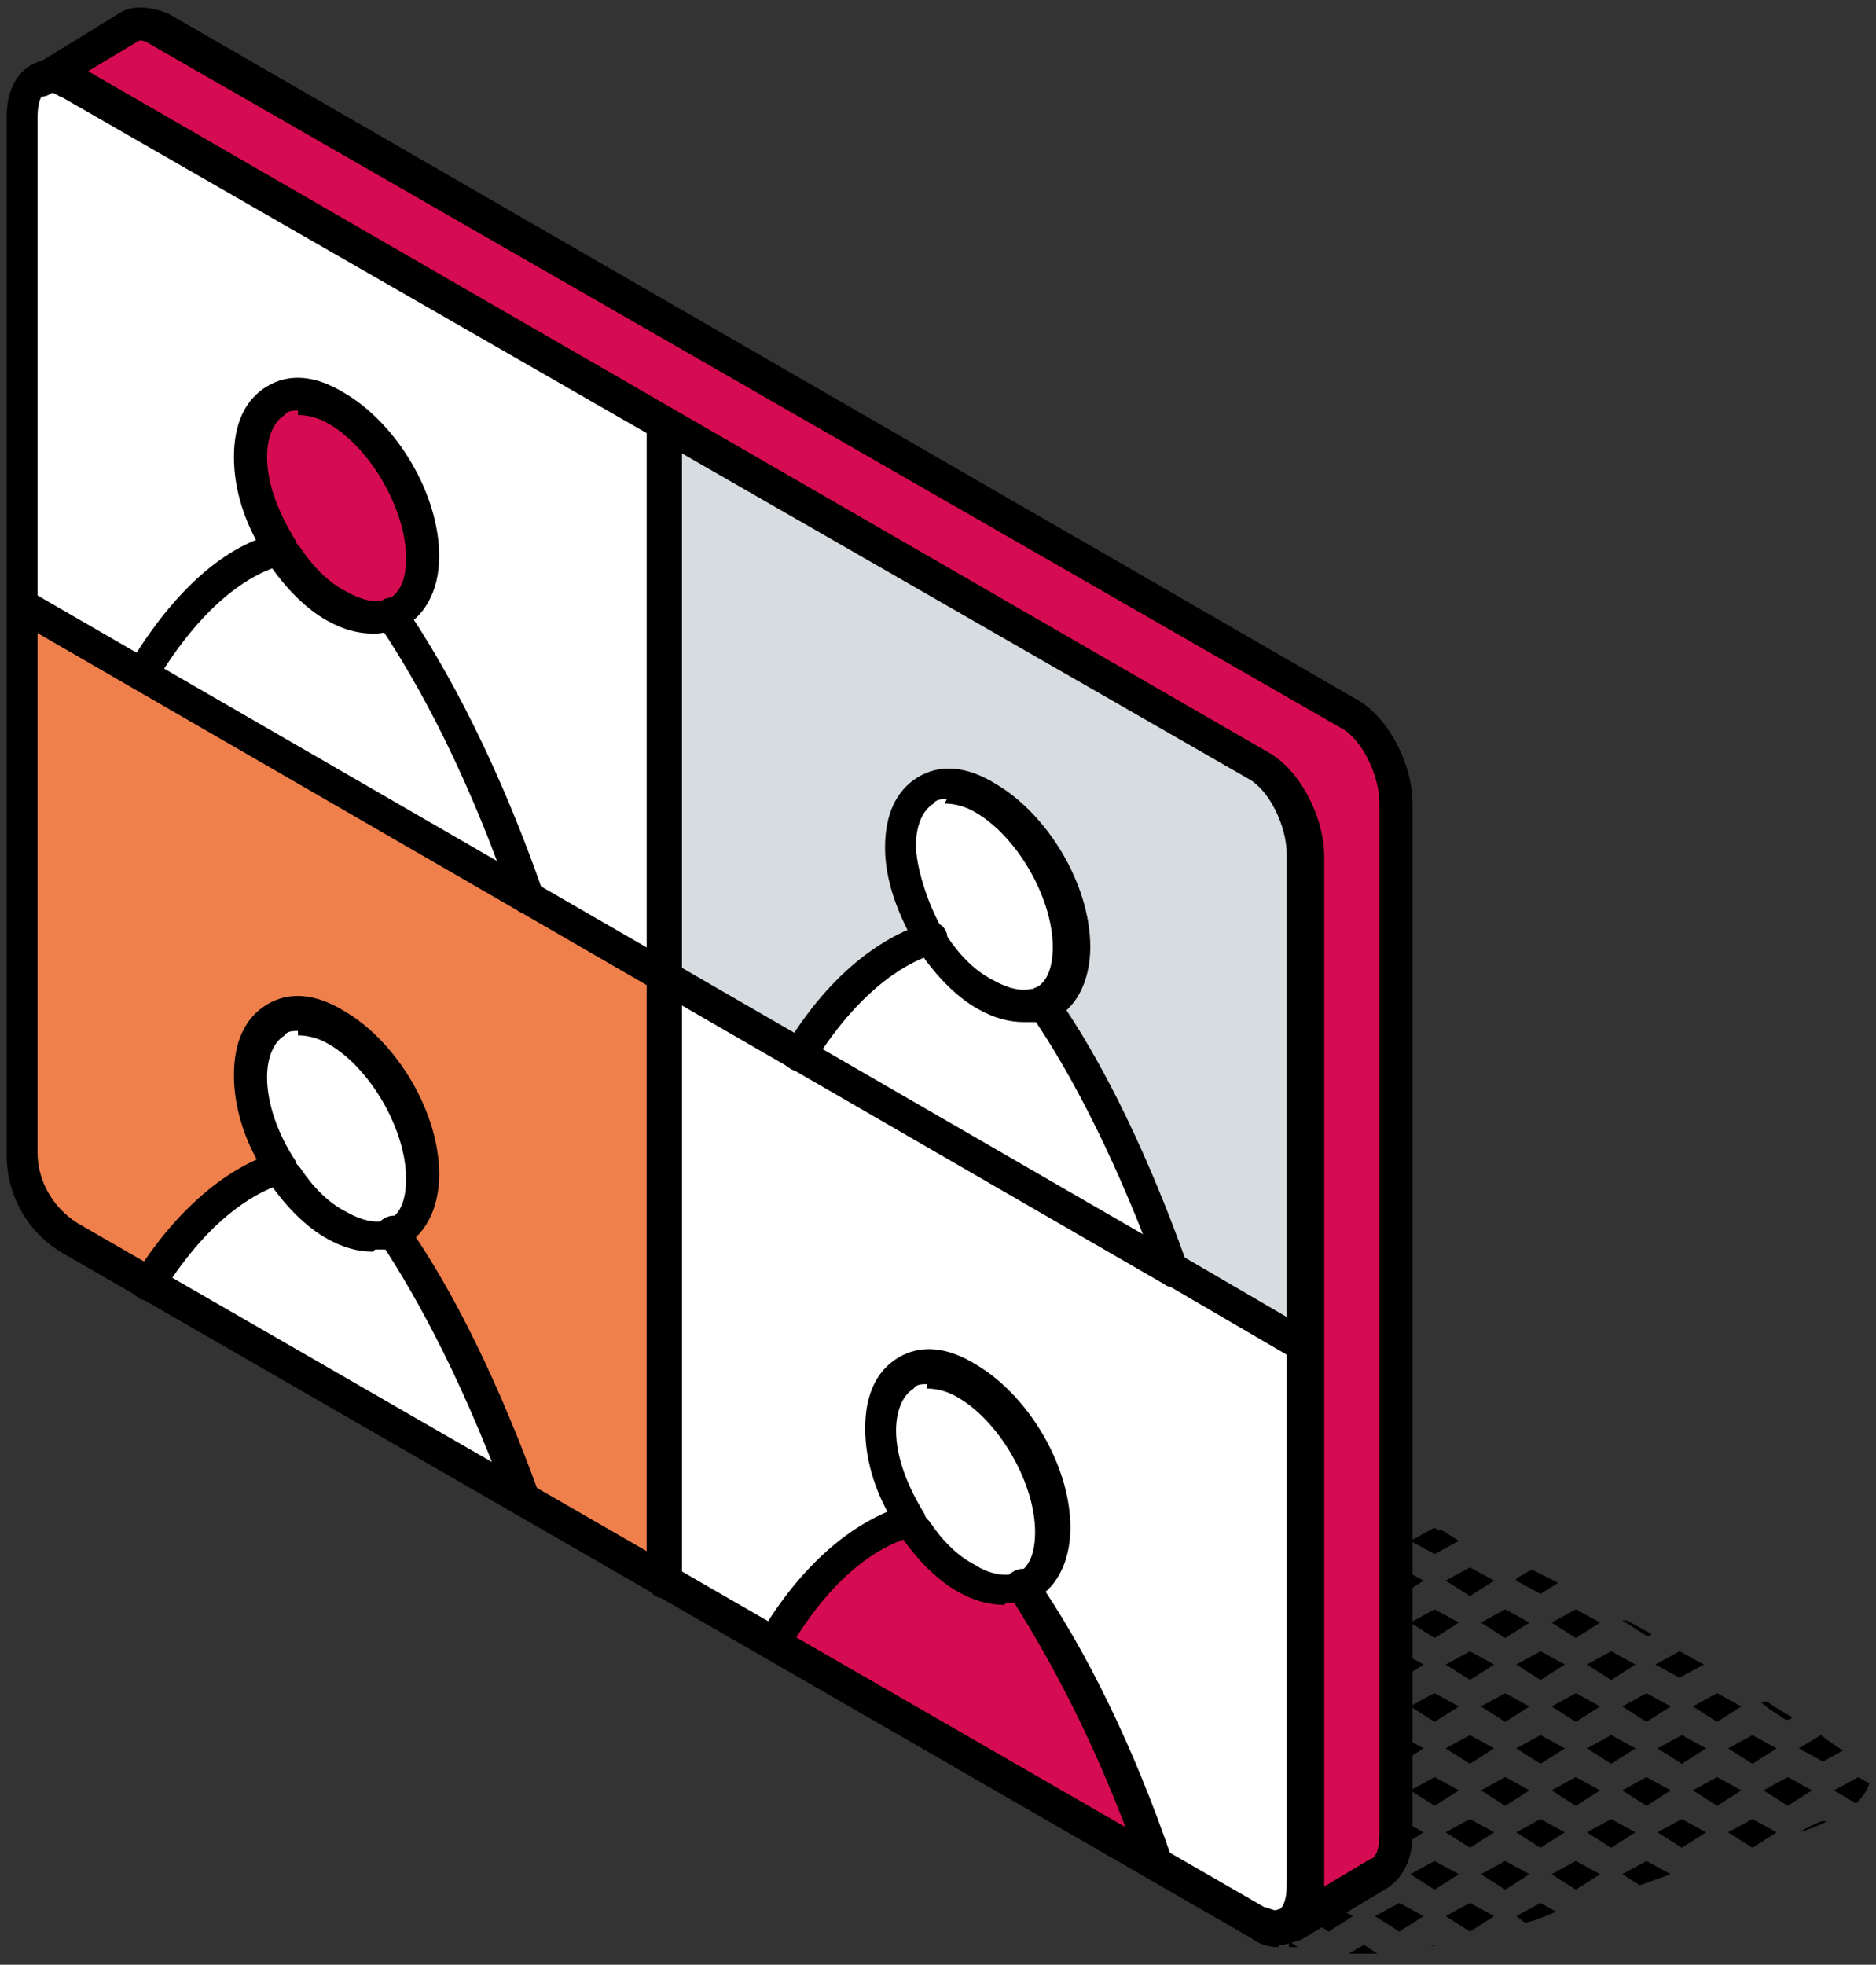 <?xml version="1.0" encoding="UTF-8"?>
<svg xmlns="http://www.w3.org/2000/svg" id="Vrstva_1" data-name="Vrstva 1" version="1.1" viewBox="0 0 85 89">
  <rect x="0" y="0" width="85" height="89" fill="#333333" stroke="none"/>
  <defs>
    <style>
      .cls-1 {
        fill: #d60c52;
      }

      .cls-1, .cls-2, .cls-3, .cls-4, .cls-5 {
        stroke-width: 0px;
      }

      .cls-2 {
        fill: #000;
      }

      .cls-3 {
        fill: #ef804c;
      }

      .cls-4 {
        fill: #d7dce0;
      }

      .cls-5 {
        fill: #fff;
      }
    </style>
  </defs>
  <g>
    <path class="cls-2" d="M83.5,79.3c-.3-.2-.6-.4-1-.7l-1,.6,1.1.6.9-.5Z"></path>
    <path class="cls-2" d="M81.5,83h0c.4-.1.9-.3,1.3-.5h-.2c0-.1-1.1.5-1.1.5Z"></path>
    <path class="cls-2" d="M83.1,81.1l1,.6c.3-.3.5-.6.6-.9l-.5-.3-1.1.6Z"></path>
    <polygon class="cls-2" points="80.5 79.2 79.4 78.6 78.3 79.2 79.4 79.9 80.5 79.2"></polygon>
    <path class="cls-2" d="M81.2,77.8c-.3-.2-.7-.4-1.1-.7h-.3c0,.1,1.1.8,1.1.8h.2Z"></path>
    <polygon class="cls-2" points="78.3 83 79.4 83.7 80.5 83 79.4 82.4 78.3 83"></polygon>
    <polygon class="cls-2" points="81 80.5 79.9 81.1 81 81.8 82.1 81.1 81 80.5"></polygon>
    <path class="cls-2" d="M77.2,75.4c-.4-.2-.7-.4-1.1-.6l-1.1.6,1.1.6,1.1-.6Z"></path>
    <polygon class="cls-2" points="76.2 78.6 75.1 79.2 76.2 79.9 77.3 79.2 76.2 78.6"></polygon>
    <polygon class="cls-2" points="78.9 77.3 77.8 76.7 76.7 77.3 77.8 78 78.9 77.3"></polygon>
    <polygon class="cls-2" points="75.1 83 76.2 83.7 77.3 83 76.2 82.4 75.1 83"></polygon>
    <polygon class="cls-2" points="77.8 80.5 76.7 81.1 77.8 81.8 78.9 81.1 77.8 80.5"></polygon>
    <polygon class="cls-2" points="71.9 75.4 73 76.1 74.1 75.4 73 74.8 71.9 75.4"></polygon>
    <path class="cls-2" d="M74.8,74c-.4-.2-.7-.4-1.1-.6h-.2c0,0,1.1.7,1.1.7h.2Z"></path>
    <polygon class="cls-2" points="73 78.6 71.9 79.2 73 79.9 74.1 79.2 73 78.6"></polygon>
    <polygon class="cls-2" points="74.6 76.7 73.5 77.3 74.6 78 75.7 77.3 74.6 76.7"></polygon>
    <polygon class="cls-2" points="73 82.4 71.9 83 73 83.7 74.1 83 73 82.4"></polygon>
    <polygon class="cls-2" points="74.6 80.5 73.5 81.1 74.6 81.8 75.7 81.1 74.6 80.5"></polygon>
    <polygon class="cls-2" points="73.5 84.9 74.3 85.4 75.7 84.9 74.6 84.3 73.5 84.9"></polygon>
    <path class="cls-2" d="M68.7,71.6l1.1.6.8-.5c-.4-.2-.8-.4-1.2-.6l-.7.4Z"></path>
    <polygon class="cls-2" points="69.8 74.8 68.7 75.4 69.8 76.1 70.9 75.4 69.8 74.8"></polygon>
    <polygon class="cls-2" points="71.4 72.9 70.3 73.5 71.4 74.2 72.5 73.5 71.4 72.9"></polygon>
    <polygon class="cls-2" points="69.8 78.6 68.7 79.2 69.8 79.9 70.9 79.2 69.8 78.6"></polygon>
    <polygon class="cls-2" points="71.4 76.7 70.3 77.3 71.4 78 72.5 77.3 71.4 76.7"></polygon>
    <polygon class="cls-2" points="70.3 84.9 71.4 85.6 72.5 84.9 71.4 84.3 70.3 84.9"></polygon>
    <polygon class="cls-2" points="69.8 82.4 68.7 83 69.8 83.7 70.9 83 69.8 82.4"></polygon>
    <polygon class="cls-2" points="71.4 80.5 70.3 81.1 71.4 81.8 72.5 81.1 71.4 80.5"></polygon>
    <path class="cls-2" d="M68.7,86.8l.4.3c.5-.1.9-.3,1.4-.5l-.7-.4-1.1.6Z"></path>
    <polygon class="cls-2" points="65.5 71.6 66.6 72.3 67.7 71.6 66.6 71 65.5 71.6"></polygon>
    <polygon class="cls-2" points="65.5 75.4 66.6 76.1 67.7 75.4 66.6 74.8 65.5 75.4"></polygon>
    <polygon class="cls-2" points="67.1 73.5 68.2 74.2 69.3 73.5 68.2 72.9 67.1 73.5"></polygon>
    <polygon class="cls-2" points="66.6 78.6 65.5 79.2 66.6 79.9 67.7 79.2 66.6 78.6"></polygon>
    <polygon class="cls-2" points="68.2 76.7 67.1 77.3 68.2 78 69.3 77.3 68.2 76.7"></polygon>
    <polygon class="cls-2" points="67.7 83 66.6 82.4 65.5 83 66.6 83.7 67.7 83"></polygon>
    <polygon class="cls-2" points="68.2 80.5 67.1 81.1 68.2 81.8 69.3 81.1 68.2 80.5"></polygon>
    <polygon class="cls-2" points="66.6 86.2 65.5 86.8 66.6 87.5 67.7 86.8 66.6 86.2"></polygon>
    <polygon class="cls-2" points="69.3 84.9 68.2 84.3 67.1 84.9 68.2 85.6 69.3 84.9"></polygon>
    <path class="cls-2" d="M65.3,69.3h0c-.1,0-.2,0-.3-.1l-1.1.6,1.1.6,1.1-.6-.8-.5Z"></path>
    <polygon class="cls-2" points="63.4 71 62.3 71.6 63.4 72.3 64.5 71.6 63.4 71"></polygon>
    <polygon class="cls-2" points="64.6 76.9 63.9 77.3 65 78 66.1 77.3 65 76.7 64.6 76.9"></polygon>
    <polygon class="cls-2" points="62.3 75.4 63.4 76.1 64.5 75.4 63.4 74.8 62.3 75.4"></polygon>
    <polygon class="cls-2" points="63.9 73.5 65 74.2 66.1 73.5 65 72.9 63.9 73.5"></polygon>
    <polygon class="cls-2" points="64.5 79.2 63.4 78.6 62.3 79.2 63.4 79.9 64.5 79.2"></polygon>
    <polygon class="cls-2" points="63.4 82.4 62.3 83 63.4 83.7 64.5 83 63.4 82.4"></polygon>
    <polygon class="cls-2" points="66.1 81.1 65 80.5 63.9 81.1 65 81.8 66.1 81.1"></polygon>
    <path class="cls-2" d="M65,88.1h-.2c.1.1.2,0,.4,0h-.1Z"></path>
    <polygon class="cls-2" points="64.5 86.8 63.4 86.2 62.3 86.8 63.4 87.5 64.5 86.8"></polygon>
    <polygon class="cls-2" points="65 84.3 63.9 84.9 65 85.6 66.1 84.9 65 84.3"></polygon>
    <polygon class="cls-2" points="61.8 69.1 60.7 69.7 61.8 70.4 62.9 69.7 61.8 69.1"></polygon>
    <path class="cls-2" d="M59.9,72.1h.2c0,.1,1.1-.5,1.1-.5l-1.1-.6-.3.2c0,.3,0,.6,0,1Z"></path>
    <path class="cls-2" d="M60.3,74.8c0,.4.1.7.2,1.1l.8-.5-1-.6Z"></path>
    <polygon class="cls-2" points="61.8 72.9 60.7 73.5 61.8 74.2 62.9 73.5 61.8 72.9"></polygon>
    <path class="cls-2" d="M61.3,79.2l-.7-.4c0,.3-.1.7-.2,1l.9-.5Z"></path>
    <polygon class="cls-2" points="60.7 77.3 61.8 78 62.9 77.3 61.8 76.7 60.7 77.3"></polygon>
    <polygon class="cls-2" points="61.3 83 60.2 82.4 59.1 83 60.2 83.7 61.3 83"></polygon>
    <polygon class="cls-2" points="61.8 80.5 60.7 81.1 61.8 81.8 62.9 81.1 61.8 80.5"></polygon>
    <path class="cls-2" d="M61.8,88.5c.2,0,.4,0,.6,0l-.6-.4-.7.4c.2,0,.5,0,.7,0Z"></path>
    <polygon class="cls-2" points="61.3 86.8 60.2 86.2 59.1 86.8 60.2 87.5 61.3 86.8"></polygon>
    <polygon class="cls-2" points="61.8 84.3 60.7 84.9 61.8 85.6 62.9 84.9 61.8 84.3"></polygon>
    <path class="cls-2" d="M58.4,88.2c.1,0,.3,0,.4,0l-.3-.2h-.1Z"></path>
    <path class="cls-2" d="M57,87.5l1.1-.6-1.1-.6-.6.3c.1.4.3.7.6.9Z"></path>
    <polygon class="cls-2" points="58.6 84.3 57.5 84.9 58.6 85.6 59.7 84.9 58.6 84.3"></polygon>
  </g>
  <g>
    <g>
      <path class="cls-5" d="M6.7,58.1c1.9-3.2,4.1-4.7,5.9-5.2,0,.1.2.2.2.3.6.9,1.4,1.7,2.3,2.2.9.5,1.7.6,2.3.5,0,0,.2,0,.2,0,1.8,2.6,4,6.7,5.9,12.1l-16.9-9.8Z"></path>
      <path class="cls-1" d="M35.1,74.5c2-3.4,4.3-5,6.1-5.6,0,.1.2.2.2.3.6.9,1.4,1.7,2.3,2.2.9.5,1.7.6,2.3.5,0,0,.2,0,.2,0,1.9,2.7,4.1,7,6.1,12.7l-17.3-10Z"></path>
      <path class="cls-5" d="M12.9,25.2c.6.9,1.4,1.7,2.3,2.2.9.5,1.7.7,2.3.5,0,0,.2,0,.2,0,1.9,2.7,4.2,7.1,6.2,12.9L6.5,30.6c2-3.5,4.3-5.2,6.2-5.7,0,.1.2.2.2.3Z"></path>
      <path class="cls-1" d="M3.2,3.7c-.5-.3-1-.3-1.4-.1l4-2.4c.4-.2.9-.2,1.4.1l53.9,31.1c1.2.7,2.1,2.5,2.1,4v46.7c0,.8-.3,1.4-.7,1.7l-4,2.4c.4-.3.7-.9.7-1.7v-46.7c0-1.6-.9-3.4-2.1-4L3.2,3.7Z"></path>
      <path class="cls-5" d="M30.1,19.3v24.9l-6.2-3.6c-2-5.8-4.3-10.1-6.2-12.9.8-.3,1.4-1.3,1.4-2.6,0-2.5-1.7-5.5-3.9-6.8-2.1-1.2-3.9-.2-3.9,2.3,0,1.4.5,2.9,1.4,4.2-1.9.5-4.2,2.2-6.2,5.7l-5.4-3.1V5.3c0-.9.3-1.5.8-1.7.4-.2.8-.2,1.4.1l26.9,15.5Z"></path>
      <path class="cls-5" d="M57,87.2l-4.6-2.7c-2-5.7-4.2-9.9-6.1-12.7.8-.3,1.4-1.3,1.4-2.6,0-2.5-1.7-5.5-3.9-6.8-2.2-1.2-3.9-.2-3.9,2.3,0,1.4.5,2.9,1.4,4.2-1.9.5-4.1,2.2-6.1,5.6l-5-2.9v-27.4l29,16.8v24.6c0,.8-.3,1.4-.7,1.7-.4.2-.9.2-1.4-.1Z"></path>
      <path class="cls-5" d="M36.2,47.7c1.9-3.2,4.1-4.8,6-5.3,0,.1.2.2.2.3.6.9,1.4,1.7,2.3,2.2.9.5,1.7.6,2.3.5,0,0,.2,0,.2,0,1.8,2.6,4,6.7,5.9,12.1l-17-9.8Z"></path>
      <path class="cls-3" d="M30.1,44.2v27.4l-6.4-3.7c-1.9-5.4-4.1-9.4-5.9-12.1.8-.3,1.4-1.3,1.4-2.6,0-2.5-1.7-5.5-3.9-6.8-2.1-1.2-3.9-.2-3.9,2.3,0,1.4.5,2.9,1.4,4.2-1.8.5-4,2.1-5.9,5.2l-3.5-2c-1.4-.8-2.2-2.3-2.2-3.8v-24.8l29,16.8Z"></path>
      <path class="cls-4" d="M59.1,38.9v22.1l-6-3.5c-1.9-5.4-4.1-9.5-5.9-12.1.8-.3,1.4-1.3,1.4-2.6,0-2.5-1.7-5.5-3.9-6.8-2.1-1.2-3.9-.2-3.9,2.3s.5,2.9,1.4,4.2c-1.8.5-4,2.1-6,5.3l-6.1-3.5v-24.9l26.9,15.6c1.2.7,2.1,2.5,2.1,4Z"></path>
      <path class="cls-5" d="M19.1,53.2c0,1.4-.5,2.3-1.4,2.6,0,0-.2,0-.2,0-.6.2-1.5,0-2.3-.5-.9-.5-1.7-1.3-2.3-2.2,0-.1-.2-.2-.2-.3-.8-1.3-1.4-2.8-1.4-4.2,0-2.5,1.8-3.5,3.9-2.3,2.2,1.3,3.9,4.3,3.9,6.8Z"></path>
      <path class="cls-5" d="M48.6,42.8c0,1.4-.5,2.3-1.4,2.6,0,0-.2,0-.2,0-.6.2-1.4,0-2.3-.5-.9-.5-1.7-1.3-2.3-2.2,0-.1-.2-.2-.2-.3-.8-1.3-1.4-2.8-1.4-4.2,0-2.5,1.8-3.5,3.9-2.3,2.2,1.2,3.9,4.3,3.9,6.8Z"></path>
      <path class="cls-5" d="M47.6,69.2c0,1.4-.5,2.3-1.4,2.6,0,0-.2,0-.2,0-.6.2-1.4,0-2.3-.5-.9-.5-1.7-1.3-2.3-2.2,0-.1-.2-.2-.2-.3-.8-1.3-1.4-2.8-1.4-4.2,0-2.5,1.8-3.5,3.9-2.3,2.2,1.2,3.9,4.3,3.9,6.8Z"></path>
      <path class="cls-1" d="M19.1,25.2c0,1.4-.5,2.3-1.4,2.6,0,0-.2,0-.2,0-.6.2-1.5,0-2.3-.5-.9-.5-1.7-1.3-2.3-2.2,0-.1-.2-.2-.2-.3-.8-1.3-1.4-2.8-1.4-4.2,0-2.5,1.8-3.5,3.9-2.3,2.2,1.3,3.9,4.3,3.9,6.8Z"></path>
    </g>
    <g>
      <path class="cls-2" d="M57.9,88.2c-.4,0-.8-.1-1.2-.4L2.9,56.8c-1.6-.9-2.6-2.6-2.6-4.5V5.3c0-1.1.4-2,1.2-2.4.6-.3,1.4-.3,2.1.1l53.9,31.1c1.4.8,2.5,2.9,2.5,4.7v46.7c0,1.1-.4,1.9-1.1,2.3-.3.2-.6.3-.9.3ZM2.3,4.2c0,0-.1,0-.2,0-.2,0-.4.4-.4,1.1v46.9c0,1.3.7,2.5,1.8,3.2l53.8,31c.2,0,.4.2.6.1.2,0,.4-.4.4-1.1v-46.7c0-1.3-.8-2.9-1.7-3.4L2.8,4.4c-.1,0-.3-.2-.5-.2Z"></path>
      <path class="cls-2" d="M58.4,88c-.3,0-.5-.1-.6-.4-.2-.4,0-.8.3-1l4-2.4c.2,0,.4-.4.4-1.1v-46.7c0-1.3-.8-2.9-1.7-3.4L6.8,2c-.3-.2-.5-.2-.6-.1l-4,2.4c-.4.2-.8,0-1-.3-.2-.4,0-.8.3-1L5.4.6c.6-.4,1.4-.3,2.2,0l53.9,31.1c1.4.8,2.5,2.9,2.5,4.7v46.7c0,1.1-.4,1.9-1.1,2.4l-4,2.4c-.1,0-.3.1-.4.1Z"></path>
      <path class="cls-2" d="M30.1,72.4c-.4,0-.8-.3-.8-.8V19.3c0-.4.3-.8.8-.8s.8.3.8.8v52.3c0,.4-.3.8-.8.8Z"></path>
      <path class="cls-2" d="M59.1,61.7c-.1,0-.3,0-.4-.1l-6-3.5c-.4-.2-.5-.7-.3-1,.2-.4.7-.5,1-.3l6,3.5c.4.2.5.7.3,1-.1.2-.4.4-.6.4Z"></path>
      <path class="cls-2" d="M53.2,58.3c-.1,0-.3,0-.4-.1L.7,28.1c-.4-.2-.5-.7-.3-1,.2-.4.7-.5,1-.3l52.1,30.1c.4.2.5.7.3,1-.1.2-.4.4-.6.4Z"></path>
      <path class="cls-2" d="M16.9,28.7c-.7,0-1.4-.2-2.1-.6-.9-.5-1.8-1.4-2.5-2.4,0-.1-.2-.2-.2-.4-1-1.5-1.5-3.1-1.5-4.6,0-1.5.5-2.6,1.5-3.2,1-.6,2.2-.5,3.5.3,2.4,1.4,4.3,4.6,4.3,7.4,0,1.6-.7,2.8-1.8,3.3-.1,0-.2,0-.3.1-.2,0-.5.1-.8.1ZM13.5,18.6c-.2,0-.5,0-.6.2-.5.3-.8,1-.8,1.9,0,1.2.5,2.5,1.3,3.8,0,.1.1.2.2.3.6.9,1.3,1.6,2.1,2,.7.4,1.3.5,1.7.4,0,0,0,0,.1,0h0c.6-.3.9-.9.9-1.9,0-2.2-1.6-5-3.5-6.1-.5-.3-1-.4-1.4-.4Z"></path>
      <path class="cls-2" d="M23.9,41.4c-.3,0-.6-.2-.7-.5-2.3-6.7-4.8-10.8-6.1-12.7-.2-.3-.2-.8.2-1,.3-.2.8-.2,1,.2,1.3,1.9,3.9,6.1,6.3,13,.1.4,0,.8-.5,1,0,0-.2,0-.2,0Z"></path>
      <path class="cls-2" d="M6.5,31.3c-.1,0-.3,0-.4-.1-.4-.2-.5-.7-.3-1,1.9-3.2,4.2-5.4,6.6-6,.4-.1.8.1.9.5.1.4-.1.8-.5.9-1.2.3-3.5,1.5-5.8,5.4-.1.2-.4.4-.6.4Z"></path>
      <path class="cls-2" d="M16.9,56.7c-.7,0-1.4-.2-2.1-.6-.9-.5-1.8-1.4-2.5-2.4,0-.1-.2-.2-.2-.4-1-1.5-1.5-3.1-1.5-4.6,0-1.5.5-2.6,1.5-3.2,1-.6,2.2-.5,3.5.3,2.4,1.4,4.3,4.6,4.3,7.4,0,1.6-.7,2.9-1.8,3.3h0c-.1,0-.2,0-.3.1-.2,0-.5,0-.8,0ZM17.7,55.8h0ZM13.5,46.7c-.2,0-.5,0-.6.2-.5.3-.8,1-.8,1.9,0,1.2.5,2.6,1.3,3.8,0,.1.1.2.2.3.6.9,1.3,1.6,2.1,2,.7.4,1.3.5,1.7.4,0,0,0,0,.1,0,.6-.2.9-.9.9-1.9,0-2.2-1.6-5-3.5-6.1-.5-.3-1-.4-1.4-.4Z"></path>
      <path class="cls-2" d="M23.7,68.6c-.3,0-.6-.2-.7-.5-2.3-6.3-4.6-10.1-5.8-11.9-.2-.3-.2-.8.2-1,.3-.2.8-.2,1,.2,2.2,3.1,4.3,7.5,6,12.2.1.4,0,.8-.5,1,0,0-.2,0-.3,0Z"></path>
      <path class="cls-2" d="M6.7,58.9c-.1,0-.3,0-.4-.1-.4-.2-.5-.7-.2-1,1.8-2.9,4.1-4.9,6.4-5.6.4-.1.8.1.9.5.1.4-.1.8-.5.9-1.1.3-3.3,1.4-5.5,4.9-.1.2-.4.4-.6.4Z"></path>
      <path class="cls-2" d="M45.5,72.7c-.7,0-1.4-.2-2.1-.6-.9-.5-1.8-1.4-2.5-2.4,0-.1-.2-.2-.2-.4-1-1.5-1.5-3.1-1.5-4.6,0-1.5.5-2.6,1.5-3.2,1-.6,2.2-.5,3.5.3,2.4,1.4,4.3,4.6,4.3,7.4,0,1.6-.7,2.9-1.8,3.3h0c-.1,0-.2,0-.3.1-.2,0-.5,0-.8,0ZM46.3,71.8h0ZM42,62.7c-.2,0-.5,0-.6.2-.5.3-.8,1-.8,1.9,0,1.2.5,2.5,1.3,3.8,0,.1.1.2.2.3.6.9,1.3,1.6,2.1,2,.6.4,1.3.5,1.7.4,0,0,0,0,.1,0,.6-.2.9-.9.9-1.9,0-2.2-1.6-5-3.5-6.1-.5-.3-1-.4-1.4-.4Z"></path>
      <path class="cls-2" d="M52.4,85.2c-.3,0-.6-.2-.7-.5-2.3-6.6-4.8-10.6-6-12.5-.2-.3-.2-.8.2-1,.3-.2.8-.2,1,.2,2.3,3.3,4.5,7.8,6.2,12.8.1.4,0,.8-.5,1,0,0-.2,0-.2,0Z"></path>
      <path class="cls-2" d="M35.1,75.2c-.1,0-.3,0-.4-.1-.4-.2-.5-.7-.3-1,1.8-3.1,4.2-5.2,6.6-5.9.4-.1.8.1.9.5.1.4-.1.8-.5.9-1.2.3-3.5,1.4-5.7,5.2-.1.2-.4.4-.6.4Z"></path>
      <path class="cls-2" d="M46.4,46.3c-.7,0-1.4-.2-2.1-.6-.9-.5-1.8-1.4-2.5-2.4,0-.1-.2-.2-.2-.3l.6-.4-.6.4c-.9-1.5-1.5-3.1-1.5-4.6s.5-2.6,1.5-3.2c1-.6,2.2-.5,3.5.3,2.4,1.4,4.3,4.6,4.3,7.4,0,1.6-.7,2.9-1.8,3.3-.1,0-.2,0-.3.1-.2,0-.5,0-.8,0ZM42.9,36.2c-.2,0-.5,0-.6.2-.5.3-.8,1-.8,1.9s.5,2.6,1.2,3.8h0c0,.1.1.2.2.3.6.9,1.3,1.6,2.1,2,.7.4,1.3.5,1.7.4,0,0,0,0,.1,0,.6-.2.9-.9.9-1.9,0-2.2-1.6-5-3.5-6.1-.5-.3-1-.4-1.4-.4Z"></path>
      <path class="cls-2" d="M53.2,58.3c-.3,0-.6-.2-.7-.5-1.7-4.7-3.8-9-5.9-12-.2-.3-.2-.8.2-1,.3-.2.8-.2,1,.2,2.2,3.1,4.3,7.5,6,12.3.1.4,0,.8-.5,1,0,0-.2,0-.3,0Z"></path>
      <path class="cls-2" d="M36.2,48.5c-.1,0-.3,0-.4-.1-.4-.2-.5-.7-.2-1,1.8-3,4.1-4.9,6.4-5.6.4-.1.8.1.9.5s-.1.8-.5.9c-1.1.3-3.3,1.4-5.5,4.9-.1.2-.4.4-.6.4Z"></path>
    </g>
  </g>
</svg>
